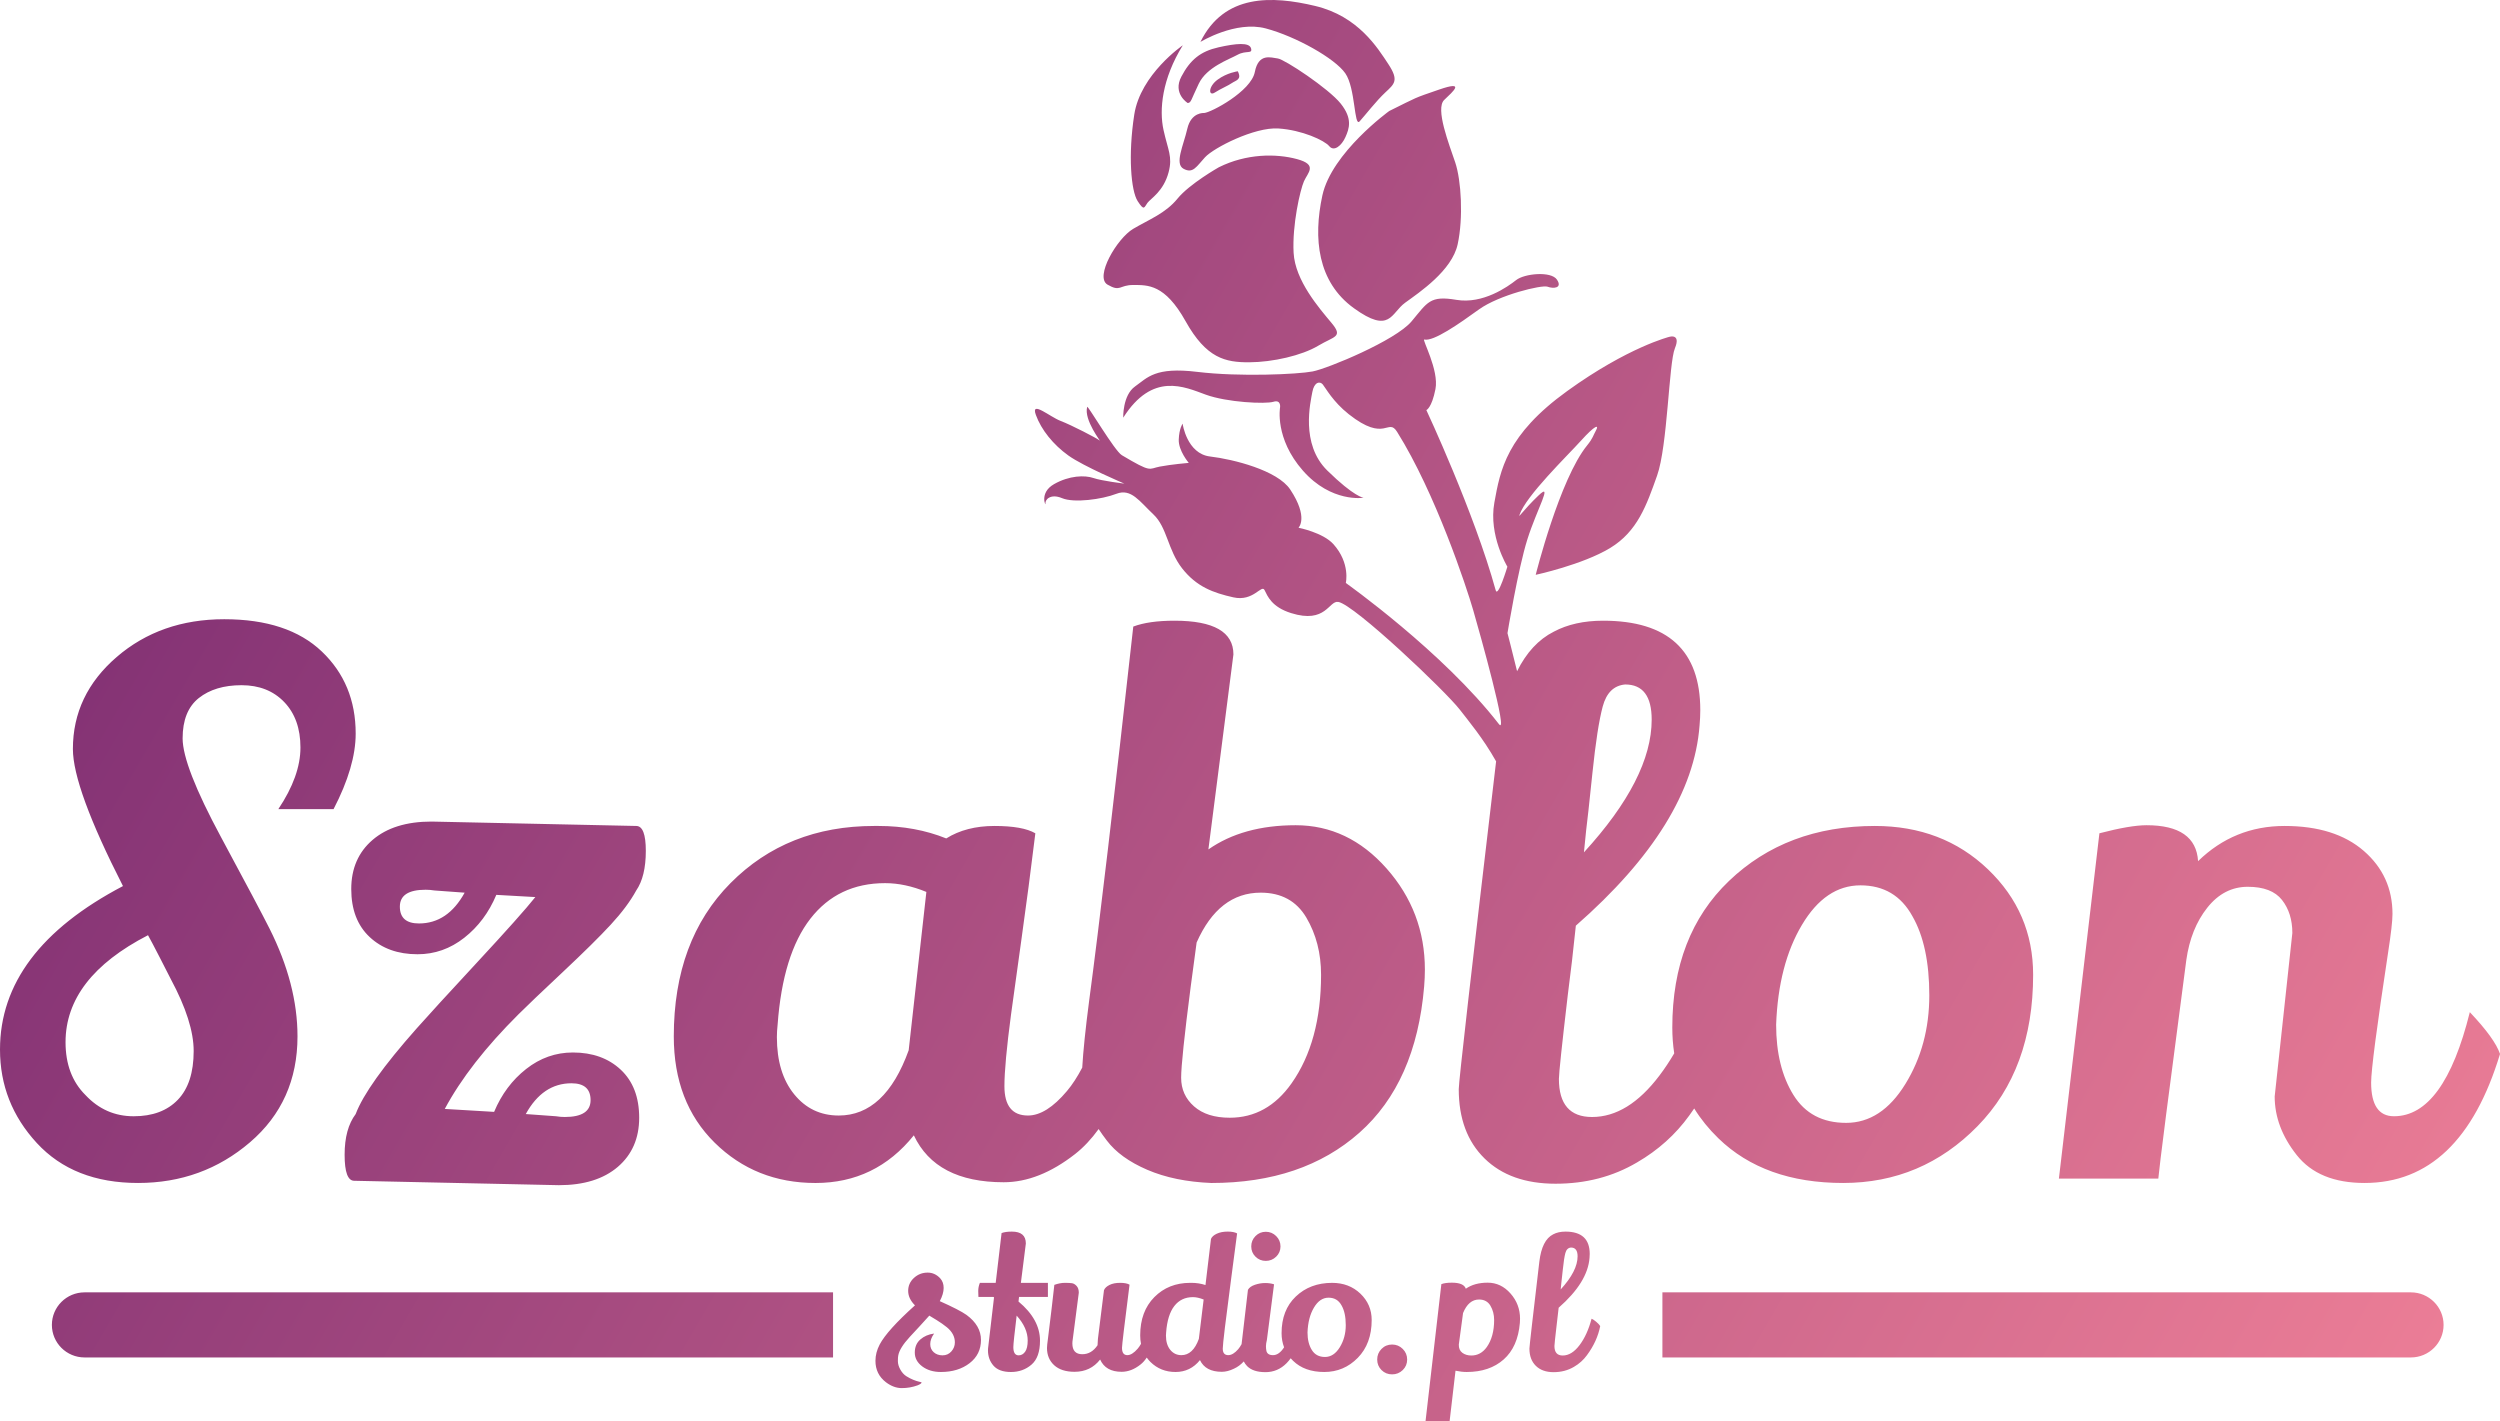 <?xml version="1.0" encoding="UTF-8"?>
<svg xmlns="http://www.w3.org/2000/svg" width="190" height="108" viewBox="0 0 190 108" fill="none">
  <path d="M3.943 100.693C3.943 102.059 5.056 103.166 6.428 103.166H63.312V98.219H6.428C5.056 98.219 3.943 99.327 3.943 100.693ZM92.319 7.036C92.79 6.735 93.323 6.521 93.626 6.311C93.928 6.101 94.402 6.062 94.071 5.417C94.071 5.417 93.254 5.524 92.529 6.06C91.803 6.599 91.848 7.337 92.319 7.036ZM183.227 98.219H126.343V103.166H183.227C184.599 103.166 185.712 102.059 185.712 100.693C185.712 99.327 184.599 98.219 183.227 98.219ZM90.236 9.785C89.94 11.07 89.245 12.457 89.957 12.832C90.667 13.207 90.912 12.684 91.58 11.955C92.249 11.226 95.346 9.649 97.152 9.764C98.958 9.879 100.66 10.671 101.024 11.11C101.388 11.548 101.96 11.074 102.252 10.423C102.543 9.772 102.81 9.023 101.895 7.875C100.98 6.727 97.62 4.504 97.11 4.443C96.6 4.381 95.651 4.006 95.366 5.474C95.081 6.943 92.039 8.556 91.51 8.589C91.51 8.59 90.532 8.498 90.236 9.785ZM100.499 14.859C99.795 18.115 100.129 21.422 102.893 23.421C105.658 25.421 105.705 23.795 106.79 23.007C107.874 22.219 110.346 20.573 110.783 18.564C111.22 16.554 111.057 13.712 110.596 12.341C110.135 10.968 109.063 8.258 109.76 7.595C110.458 6.931 111.397 6.111 109.378 6.806C107.36 7.502 107.829 7.326 105.583 8.436C105.582 8.436 101.204 11.601 100.499 14.859ZM87.209 15.415C87.465 15.075 88.427 14.549 88.814 13.09C89.13 11.899 88.764 11.414 88.427 9.876C88.09 8.338 88.309 5.999 89.894 3.441C89.894 3.441 86.678 5.636 86.204 8.711C85.728 11.785 85.954 14.502 86.463 15.287C86.973 16.072 86.953 15.754 87.209 15.415ZM84.172 21.632C85.174 22.215 85.045 21.655 86.137 21.659C87.229 21.665 88.527 21.585 90.106 24.415C91.686 27.244 93.139 27.542 94.935 27.534C96.73 27.527 98.941 27.019 100.18 26.278C101.42 25.536 102.108 25.634 101.187 24.531C100.266 23.429 98.427 21.327 98.314 19.209C98.202 17.091 98.81 14.446 99.099 13.782C99.389 13.118 100.173 12.523 98.574 12.092C96.974 11.661 94.724 11.669 92.63 12.713C92.63 12.713 90.407 13.971 89.492 15.094C88.578 16.218 87.341 16.672 86.119 17.394C84.896 18.117 83.171 21.049 84.172 21.632ZM90.264 7.829C90.539 7.809 90.501 7.617 91.11 6.354C91.72 5.091 93.386 4.53 94.049 4.165C94.712 3.801 95.21 4.134 95.078 3.671C94.946 3.209 93.968 3.29 92.603 3.597C91.238 3.905 90.456 4.541 89.782 5.826C89.106 7.113 90.264 7.829 90.264 7.829ZM96.2 2.161C98.495 2.773 101.457 4.44 102.243 5.572C103.029 6.703 102.903 9.699 103.331 9.225C103.759 8.752 104.594 7.669 105.287 7.023C105.981 6.375 106.333 6.114 105.515 4.874C104.696 3.634 103.229 1.234 99.957 0.453C96.685 -0.328 93.039 -0.484 91.233 3.186C91.234 3.187 93.905 1.548 96.2 2.161ZM28.094 71.214C29.026 72.087 30.239 72.523 31.732 72.523C33.038 72.523 34.223 72.105 35.285 71.27C36.349 70.434 37.16 69.347 37.72 68.01L40.686 68.177C39.977 69.069 38.503 70.722 36.265 73.136C34.027 75.551 32.496 77.223 31.676 78.15C29.139 81.011 27.591 83.184 27.031 84.669C26.471 85.413 26.191 86.443 26.191 87.761C26.191 89.08 26.433 89.739 26.919 89.739L42.477 90.074C44.38 90.074 45.872 89.609 46.955 88.681C48.036 87.753 48.578 86.508 48.578 84.948C48.578 83.388 48.111 82.172 47.179 81.299C46.246 80.426 45.033 79.989 43.541 79.989C42.234 79.989 41.05 80.406 39.987 81.243C38.924 82.079 38.112 83.165 37.553 84.502L33.803 84.279C35.034 81.977 36.9 79.581 39.4 77.092C40.034 76.461 41.153 75.392 42.758 73.888C44.361 72.383 45.584 71.177 46.423 70.267C47.263 69.358 47.907 68.494 48.354 67.676C48.839 66.971 49.082 65.968 49.082 64.667C49.082 63.405 48.839 62.773 48.354 62.773L32.796 62.439C30.893 62.439 29.4 62.904 28.318 63.832C27.236 64.76 26.695 66.005 26.695 67.565C26.695 69.125 27.161 70.341 28.094 71.214ZM43.429 82.329C44.399 82.329 44.884 82.756 44.884 83.61C44.884 84.465 44.23 84.891 42.925 84.891C42.701 84.891 42.477 84.873 42.253 84.835L39.959 84.668C40.817 83.109 41.974 82.329 43.429 82.329ZM32.348 67.62C32.572 67.62 32.795 67.639 33.019 67.676L35.314 67.843C34.455 69.403 33.299 70.183 31.844 70.183C30.874 70.183 30.389 69.757 30.389 68.902C30.389 68.048 31.041 67.62 32.348 67.62ZM73.451 99.931C73.097 99.68 72.421 99.333 71.425 98.888C71.62 98.517 71.718 98.183 71.718 97.886C71.718 97.589 71.63 97.343 71.453 97.149C71.182 96.861 70.866 96.718 70.503 96.718C70.102 96.718 69.755 96.852 69.461 97.121C69.168 97.39 69.021 97.719 69.021 98.108C69.021 98.498 69.194 98.864 69.538 99.207C68.132 100.469 67.237 101.461 66.855 102.184C66.641 102.593 66.534 103.005 66.534 103.423C66.534 104.1 66.799 104.642 67.331 105.05C67.722 105.347 68.124 105.496 68.539 105.496C68.954 105.496 69.352 105.426 69.734 105.287C69.939 105.203 70.041 105.129 70.041 105.064C70.041 105.056 69.979 105.037 69.853 105.009C69.727 104.981 69.578 104.933 69.405 104.863C69.233 104.793 69.058 104.703 68.881 104.591C68.704 104.48 68.553 104.313 68.427 104.09C68.302 103.868 68.239 103.652 68.239 103.444C68.239 103.235 68.248 103.093 68.267 103.019C68.332 102.639 68.626 102.166 69.147 101.601C69.334 101.397 69.585 101.125 69.902 100.787C70.218 100.448 70.461 100.181 70.628 99.987C70.665 100.005 70.703 100.028 70.74 100.056C70.758 100.065 70.908 100.156 71.187 100.328C71.466 100.499 71.727 100.682 71.969 100.877C72.37 101.211 72.57 101.591 72.57 102.018C72.57 102.278 72.482 102.507 72.305 102.707C72.128 102.906 71.904 103.006 71.634 103.006C71.364 103.006 71.14 102.927 70.963 102.769C70.787 102.611 70.698 102.405 70.698 102.15C70.698 101.895 70.795 101.628 70.991 101.35C70.572 101.406 70.223 101.556 69.943 101.802C69.663 102.048 69.524 102.379 69.524 102.796C69.524 103.213 69.712 103.563 70.089 103.846C70.467 104.129 70.939 104.271 71.508 104.271C72.383 104.271 73.11 104.048 73.688 103.603C74.265 103.158 74.554 102.569 74.554 101.836C74.554 101.103 74.186 100.469 73.451 99.931ZM98.47 62.717C95.801 62.717 93.591 63.33 91.838 64.556L93.74 49.736C93.74 48.028 92.248 47.173 89.263 47.173C87.957 47.173 86.913 47.322 86.129 47.619C84.674 60.732 83.555 70.221 82.771 76.089C82.495 78.206 82.322 79.886 82.25 81.138C81.884 81.837 81.499 82.431 81.093 82.914C80.048 84.159 79.059 84.78 78.127 84.78C76.932 84.78 76.336 84.038 76.336 82.552C76.336 81.438 76.504 79.619 76.84 77.092C76.988 75.978 77.25 74.093 77.623 71.437C77.996 68.782 78.351 66.08 78.686 63.331C78.051 62.959 77.016 62.773 75.58 62.773C74.144 62.773 72.922 63.089 71.915 63.721C70.348 63.089 68.631 62.773 66.766 62.773H66.43C62.027 62.773 58.389 64.222 55.517 67.119C52.643 70.016 51.208 73.898 51.208 78.764C51.208 82.107 52.243 84.8 54.313 86.842C56.384 88.885 58.939 89.907 61.98 89.907C65.022 89.907 67.512 88.7 69.452 86.285C70.571 88.663 72.847 89.851 76.28 89.851C78.07 89.851 79.88 89.136 81.709 87.706C82.35 87.204 82.946 86.569 83.496 85.808C83.684 86.092 83.885 86.38 84.114 86.675C84.786 87.567 85.811 88.31 87.192 88.904C88.572 89.498 90.195 89.832 92.061 89.907C96.687 89.907 100.437 88.635 103.31 86.09C106.183 83.547 107.824 79.841 108.235 74.975C108.272 74.529 108.291 74.103 108.291 73.694C108.291 70.76 107.32 68.197 105.381 66.005C103.441 63.813 101.136 62.717 98.47 62.717ZM69.06 79.821C67.866 83.128 66.094 84.78 63.743 84.78C62.363 84.78 61.234 84.243 60.358 83.165C59.481 82.088 59.043 80.639 59.043 78.819C59.043 78.522 59.061 78.206 59.099 77.872C59.359 74.306 60.19 71.623 61.589 69.821C62.988 68.02 64.882 67.119 67.269 67.119C68.277 67.119 69.321 67.341 70.404 67.787L69.06 79.821ZM98.162 82.329C96.931 84.075 95.364 84.947 93.461 84.947C92.304 84.947 91.399 84.66 90.747 84.084C90.093 83.508 89.767 82.784 89.767 81.911C89.767 81.038 90.01 78.726 90.495 74.974L90.943 71.631C92.062 69.106 93.685 67.842 95.812 67.842C97.378 67.842 98.535 68.475 99.282 69.737C100.027 71 100.401 72.448 100.401 74.083C100.4 77.463 99.653 80.212 98.162 82.329ZM121.308 100.453C121.159 100.328 121.043 100.251 120.959 100.223C120.745 101.039 120.44 101.71 120.044 102.233C119.648 102.758 119.222 103.019 118.765 103.019C118.346 103.019 118.137 102.778 118.137 102.296C118.137 102.194 118.193 101.665 118.305 100.71C118.36 100.283 118.411 99.843 118.458 99.388C119.93 98.099 120.713 96.834 120.805 95.591C120.814 95.489 120.819 95.392 120.819 95.299C120.819 94.168 120.205 93.602 118.975 93.602C118.612 93.602 118.299 93.671 118.039 93.81C117.47 94.098 117.121 94.788 116.99 95.883C116.487 100.14 116.236 102.342 116.236 102.491C116.236 103.047 116.399 103.485 116.725 103.805C117.051 104.125 117.501 104.285 118.073 104.285C118.646 104.285 119.161 104.151 119.618 103.882C120.018 103.65 120.349 103.353 120.61 102.992C121.131 102.287 121.467 101.55 121.616 100.78C121.56 100.687 121.457 100.578 121.308 100.453ZM118.654 97.58C118.673 97.441 118.712 97.079 118.773 96.495C118.833 95.911 118.898 95.489 118.968 95.23C119.038 94.97 119.18 94.831 119.394 94.813C119.729 94.813 119.897 95.035 119.897 95.48C119.897 96.222 119.469 97.061 118.612 97.998L118.654 97.58ZM113.064 97.483C112.394 97.483 111.84 97.635 111.402 97.942C111.299 97.635 110.945 97.483 110.34 97.483C110.004 97.483 109.739 97.52 109.543 97.594C109.339 99.421 108.938 102.889 108.342 107.999H110.172L110.619 104.174C110.926 104.239 111.211 104.271 111.471 104.271C112.627 104.271 113.563 103.953 114.28 103.318C114.997 102.683 115.407 101.758 115.51 100.543C115.519 100.431 115.523 100.325 115.523 100.223C115.523 99.49 115.281 98.85 114.797 98.303C114.313 97.756 113.735 97.483 113.064 97.483ZM112.994 102.379C112.687 102.806 112.296 103.019 111.821 103.019C111.551 103.019 111.322 102.95 111.136 102.811C110.95 102.672 110.862 102.463 110.87 102.185C110.898 101.962 111.005 101.165 111.192 99.792C111.471 99.106 111.877 98.763 112.408 98.763C112.799 98.763 113.088 98.921 113.274 99.236C113.46 99.551 113.554 99.913 113.554 100.32C113.554 101.164 113.367 101.851 112.994 102.379ZM19 86.814C21.407 84.752 22.61 82.069 22.61 78.763C22.61 76.126 21.901 73.396 20.484 70.573C19.961 69.533 18.73 67.211 16.79 63.608C14.849 60.006 13.879 57.507 13.879 56.115C13.879 54.722 14.29 53.701 15.111 53.05C15.931 52.401 17.014 52.075 18.357 52.075C19.7 52.075 20.782 52.503 21.602 53.357C22.423 54.212 22.834 55.363 22.834 56.811C22.834 58.26 22.274 59.82 21.154 61.492H25.352C26.471 59.337 27.032 57.424 27.032 55.753C27.032 53.227 26.173 51.148 24.457 49.513C22.74 47.879 20.268 47.061 17.041 47.061C13.814 47.061 11.09 48.018 8.87 49.93C6.651 51.844 5.54 54.174 5.54 56.923C5.54 58.892 6.808 62.365 9.346 67.341C3.115 70.61 0 74.752 0 79.766C0 82.478 0.932 84.846 2.798 86.87C4.664 88.895 7.228 89.906 10.493 89.906C13.758 89.906 16.594 88.875 19 86.814ZM6.492 83.221C5.485 82.218 4.981 80.881 4.981 79.209C4.981 75.941 7.07 73.229 11.249 71.075C11.435 71.409 11.734 71.976 12.144 72.773C12.555 73.573 12.834 74.12 12.984 74.418C14.14 76.572 14.719 78.392 14.719 79.877C14.719 81.512 14.318 82.747 13.516 83.582C12.713 84.418 11.594 84.836 10.158 84.836C8.721 84.836 7.5 84.298 6.492 83.221ZM187.706 76.924C186.399 82.199 184.478 84.835 181.941 84.835C180.784 84.835 180.206 83.982 180.206 82.273C180.206 81.345 180.635 78.058 181.493 72.411C181.717 70.963 181.829 69.979 181.829 69.459C181.829 67.528 181.102 65.93 179.646 64.667C178.191 63.405 176.185 62.773 173.63 62.773C171.074 62.773 168.882 63.664 167.054 65.447C166.942 63.628 165.636 62.717 163.137 62.717C162.315 62.717 161.122 62.921 159.555 63.33L156.477 89.572H164.032C164.107 88.68 164.816 83.146 166.159 72.968C166.382 71.372 166.915 70.043 167.754 68.985C168.594 67.926 169.619 67.396 170.832 67.396C172.044 67.396 172.912 67.731 173.435 68.4C173.957 69.068 174.218 69.904 174.218 70.907L172.876 83.332C172.876 84.891 173.435 86.377 174.554 87.788C175.674 89.201 177.389 89.906 179.703 89.906C184.591 89.906 188.023 86.638 190.001 80.1C189.739 79.32 188.974 78.261 187.706 76.924ZM128.383 84.78C128.515 84.602 128.634 84.422 128.76 84.244C129.259 85.05 129.869 85.805 130.593 86.507C132.924 88.773 136.086 89.906 140.079 89.906C144.071 89.906 147.475 88.467 150.293 85.588C153.109 82.71 154.518 78.874 154.518 74.083C154.518 70.926 153.371 68.252 151.077 66.06C148.781 63.868 145.918 62.773 142.486 62.773C138.008 62.773 134.314 64.166 131.405 66.951C128.531 69.701 127.095 73.415 127.095 78.095C127.095 78.77 127.145 79.423 127.241 80.055C126.889 80.654 126.514 81.218 126.116 81.744C124.53 83.843 122.823 84.892 120.996 84.892C119.317 84.892 118.477 83.926 118.477 81.995C118.477 81.587 118.701 79.469 119.149 75.643C119.373 73.936 119.577 72.171 119.764 70.351C125.66 65.188 128.793 60.118 129.166 55.141C129.203 54.732 129.222 54.342 129.222 53.97C129.222 49.439 126.76 47.173 121.835 47.173C120.38 47.173 119.129 47.452 118.085 48.009C116.93 48.593 116.002 49.596 115.298 51.013C114.888 49.343 114.569 48.118 114.569 48.118C114.569 48.118 115.36 43.272 116.084 40.979C116.808 38.685 118.067 36.562 116.917 37.665C115.767 38.768 115.386 39.413 115.482 39.131C115.978 37.676 119.083 34.678 120.161 33.485C121.237 32.292 121.574 32.222 121.271 32.757C121.092 33.072 121.067 33.303 120.626 33.844C118.528 36.42 116.714 43.687 116.714 43.687C116.714 43.687 120.273 42.919 122.362 41.654C124.453 40.388 125.138 38.4 125.938 36.148C126.74 33.896 126.827 27.6 127.294 26.465C127.762 25.33 126.874 25.598 126.874 25.598C126.874 25.598 123.737 26.378 119.113 29.715C114.489 33.05 114.02 35.714 113.57 38.205C113.119 40.695 114.561 43.07 114.561 43.07C114.561 43.07 113.841 45.472 113.672 44.858C112.046 38.954 108.403 31.167 108.403 31.167C108.403 31.167 108.809 31.019 109.094 29.573C109.379 28.128 108.046 25.761 108.244 25.805C108.952 25.968 110.876 24.616 112.402 23.516C113.928 22.417 117.185 21.629 117.615 21.79C118.043 21.951 118.77 21.915 118.329 21.253C117.889 20.59 115.856 20.785 115.225 21.288C114.593 21.79 112.698 23.131 110.684 22.788C108.669 22.446 108.5 22.966 107.28 24.423C106.062 25.879 100.908 28.008 99.76 28.23C98.612 28.45 94.209 28.652 90.995 28.263C87.781 27.873 87.218 28.695 86.264 29.37C85.31 30.045 85.365 31.744 85.365 31.744C87.591 28.238 90.015 29.402 91.639 29.994C93.263 30.585 96.174 30.719 96.779 30.535C97.385 30.351 97.284 30.972 97.284 30.972C97.284 30.972 96.861 33.312 99.023 35.77C101.187 38.229 103.632 37.83 103.632 37.83C103.632 37.83 102.923 37.773 100.871 35.757C98.819 33.742 99.6 30.556 99.738 29.794C99.874 29.032 100.312 28.949 100.531 29.218C100.751 29.488 101.296 30.521 102.503 31.477C105.296 33.688 105.484 31.711 106.178 32.819C109.103 37.487 111.457 44.623 111.96 46.359C112.463 48.096 114.681 56.017 113.919 55.034C109.672 49.545 102.282 44.306 102.282 44.306C102.282 44.306 102.64 42.808 101.341 41.358C100.547 40.472 98.686 40.108 98.686 40.108C98.686 40.108 99.476 39.343 98.059 37.205C97.09 35.742 93.73 34.902 91.964 34.693C90.198 34.484 89.877 32.199 89.877 32.199C89.877 32.199 89.616 32.56 89.585 33.408C89.555 34.256 90.347 35.179 90.347 35.179C90.347 35.179 89.012 35.293 88.142 35.461C87.27 35.629 87.565 35.966 85.26 34.595C84.709 34.268 82.665 30.78 82.626 30.923C82.35 31.926 83.74 33.637 83.572 33.48C83.404 33.322 81.429 32.304 80.607 31.99C79.783 31.677 78.314 30.397 78.726 31.534C79.138 32.669 80.048 33.796 81.198 34.62C82.347 35.444 85.45 36.754 85.45 36.754C85.45 36.754 83.751 36.554 83.099 36.329C82.446 36.104 81.269 36.133 80.106 36.795C78.942 37.458 79.505 38.551 79.456 38.273C79.407 37.996 79.82 37.483 80.719 37.861C81.618 38.238 83.732 37.96 84.85 37.527C85.969 37.095 86.606 38.105 87.657 39.093C88.708 40.08 88.743 41.791 89.839 43.192C90.935 44.594 92.21 45.056 93.738 45.399C95.266 45.743 95.873 44.387 96.104 44.845C96.335 45.304 96.642 46.13 98.123 46.595C100.783 47.432 100.991 45.623 101.711 45.746C102.942 45.957 109.86 52.525 110.948 53.936C111.569 54.741 112.72 56.109 113.704 57.863C111.812 73.895 110.865 82.201 110.865 82.776C110.865 85.005 111.517 86.76 112.824 88.041C114.129 89.323 115.93 89.963 118.225 89.963C120.519 89.963 122.58 89.426 124.409 88.348C126.013 87.418 127.338 86.229 128.383 84.78ZM136.946 70.294C138.139 68.288 139.622 67.286 141.394 67.286C143.166 67.286 144.481 68.066 145.34 69.626C146.197 71.112 146.627 73.118 146.627 75.643C146.627 78.169 146.021 80.416 144.808 82.385C143.596 84.354 142.094 85.338 140.303 85.338C138.513 85.338 137.178 84.632 136.302 83.22C135.425 81.809 134.986 80.026 134.986 77.872C135.098 74.827 135.751 72.3 136.946 70.294ZM120.547 63.107C120.622 62.55 120.78 61.101 121.023 58.761C121.265 56.421 121.527 54.732 121.807 53.691C122.086 52.652 122.655 52.095 123.513 52.02C124.857 52.02 125.528 52.911 125.528 54.694C125.528 57.667 123.812 61.028 120.379 64.779L120.547 63.107ZM105.799 102.184C105.482 102.184 105.214 102.296 104.995 102.518C104.776 102.741 104.667 103.01 104.667 103.325C104.667 103.64 104.776 103.907 104.995 104.125C105.214 104.343 105.481 104.452 105.799 104.452C106.115 104.452 106.386 104.343 106.609 104.125C106.832 103.907 106.944 103.641 106.944 103.325C106.944 103.01 106.832 102.741 106.609 102.518C106.386 102.296 106.115 102.184 105.799 102.184ZM101.243 97.497C100.125 97.497 99.203 97.844 98.476 98.54C97.759 99.226 97.4 100.153 97.4 101.322C97.4 101.709 97.465 102.067 97.591 102.396C97.591 102.397 97.59 102.399 97.589 102.4C97.333 102.795 97.053 102.992 96.751 102.992C96.448 102.992 96.277 102.871 96.24 102.63C96.222 102.537 96.213 102.428 96.213 102.303C96.213 102.178 96.236 102.023 96.283 101.837C96.283 101.809 96.464 100.399 96.828 97.608C96.632 97.543 96.406 97.51 96.15 97.51C95.894 97.51 95.635 97.555 95.374 97.643C95.114 97.731 94.937 97.858 94.844 98.025L94.36 102.156C94.277 102.303 94.192 102.436 94.103 102.539C93.843 102.84 93.591 102.991 93.349 102.991C93.07 102.991 92.93 102.826 92.93 102.497C92.93 102.168 93.144 100.385 93.572 97.148C93.777 95.6 93.926 94.464 94.02 93.74C93.861 93.648 93.621 93.601 93.3 93.601C92.978 93.601 92.704 93.655 92.476 93.761C92.247 93.868 92.1 94 92.035 94.157L91.616 97.663C91.281 97.552 90.922 97.496 90.54 97.496H90.456C89.357 97.496 88.448 97.857 87.731 98.581C87.014 99.305 86.655 100.273 86.655 101.489C86.655 101.716 86.676 101.93 86.715 102.133C86.637 102.268 86.556 102.394 86.467 102.497C86.183 102.826 85.92 102.991 85.677 102.991C85.407 102.991 85.272 102.805 85.272 102.434C85.272 102.239 85.463 100.64 85.845 97.635C85.686 97.542 85.447 97.496 85.125 97.496C84.804 97.496 84.536 97.549 84.322 97.656C84.108 97.763 83.968 97.894 83.903 98.052L83.442 101.753C83.423 101.975 83.414 102.138 83.414 102.239C83.107 102.694 82.72 102.921 82.254 102.921C81.751 102.921 81.5 102.647 81.5 102.1C81.5 102.007 81.509 101.906 81.528 101.794L81.989 98.247C81.989 98.025 81.933 97.853 81.821 97.732C81.709 97.612 81.592 97.542 81.471 97.524C81.35 97.505 81.169 97.496 80.927 97.496C80.684 97.496 80.419 97.547 80.13 97.649C80.019 98.669 79.856 100.042 79.641 101.766C79.595 102.091 79.571 102.318 79.571 102.448C79.571 102.986 79.753 103.422 80.116 103.756C80.48 104.089 80.996 104.257 81.667 104.257C82.478 104.257 83.125 103.946 83.61 103.324C83.889 103.946 84.434 104.257 85.245 104.257C85.739 104.257 86.218 104.071 86.684 103.7C86.858 103.562 87.014 103.387 87.152 103.175C87.236 103.291 87.327 103.403 87.431 103.506C87.948 104.016 88.584 104.271 89.339 104.271C90.093 104.271 90.713 103.97 91.197 103.367C91.477 103.96 92.031 104.257 92.86 104.257C93.149 104.257 93.456 104.178 93.782 104.02C94.059 103.895 94.306 103.71 94.527 103.469C94.595 103.597 94.676 103.719 94.781 103.825C95.084 104.131 95.547 104.284 96.172 104.284C96.796 104.284 97.331 104.057 97.779 103.603C97.892 103.488 97.997 103.363 98.093 103.229C98.151 103.295 98.21 103.36 98.275 103.422C98.857 103.988 99.646 104.271 100.643 104.271C101.64 104.271 102.49 103.911 103.193 103.193C103.896 102.474 104.248 101.516 104.248 100.319C104.248 99.532 103.961 98.864 103.389 98.316C102.815 97.77 102.1 97.497 101.243 97.497ZM91.113 101.754C90.815 102.579 90.372 102.992 89.785 102.992C89.441 102.992 89.159 102.857 88.94 102.588C88.721 102.319 88.612 101.958 88.612 101.503C88.612 101.429 88.617 101.351 88.626 101.267C88.691 100.377 88.899 99.707 89.248 99.257C89.597 98.807 90.07 98.582 90.666 98.582C90.899 98.582 91.17 98.642 91.477 98.763L91.113 101.754ZM101.823 102.393C101.52 102.885 101.145 103.13 100.699 103.13C100.252 103.13 99.918 102.954 99.7 102.601C99.48 102.249 99.371 101.804 99.371 101.267C99.399 100.506 99.562 99.875 99.861 99.375C100.158 98.874 100.528 98.624 100.971 98.624C101.414 98.624 101.742 98.818 101.956 99.208C102.171 99.579 102.278 100.08 102.278 100.711C102.278 101.342 102.126 101.901 101.823 102.393ZM77.406 98.916L77.447 98.568H79.641V97.497H77.587C77.838 95.558 77.964 94.562 77.964 94.506C77.964 93.903 77.611 93.602 76.903 93.602C76.576 93.602 76.316 93.639 76.12 93.713L75.673 97.497H74.471C74.388 97.701 74.346 97.907 74.346 98.116C74.346 98.325 74.35 98.476 74.36 98.568H75.491L75.547 98.596L75.114 102.296C75.095 102.417 75.086 102.528 75.086 102.63C75.086 103.084 75.226 103.471 75.505 103.791C75.785 104.111 76.227 104.272 76.833 104.272C77.438 104.272 77.957 104.086 78.39 103.715C78.824 103.344 79.04 102.737 79.04 101.893C79.04 100.817 78.496 99.824 77.406 98.916ZM77.908 102.734C77.778 102.915 77.615 103.006 77.42 103.006C77.149 103.006 77.014 102.797 77.014 102.38C77.014 102.166 77.098 101.369 77.266 99.987C77.825 100.608 78.105 101.239 78.105 101.879C78.104 102.268 78.039 102.553 77.908 102.734ZM96.199 95.827C96.507 95.827 96.77 95.721 96.989 95.507C97.207 95.294 97.317 95.034 97.317 94.728C97.317 94.421 97.207 94.16 96.989 93.942C96.77 93.724 96.507 93.615 96.199 93.615C95.892 93.615 95.631 93.725 95.417 93.942C95.202 94.16 95.095 94.422 95.095 94.728C95.095 95.034 95.202 95.294 95.417 95.507C95.631 95.721 95.892 95.827 96.199 95.827Z" fill="url(#paint0_linear)"></path>
  <defs>
    <linearGradient id="paint0_linear" x1="174.132" y1="121.323" x2="18.969" y2="31.337" gradientUnits="userSpaceOnUse">
      <stop stop-color="#EB7D96"></stop>
      <stop offset="1" stop-color="#853375"></stop>
    </linearGradient>
  </defs>
</svg>
